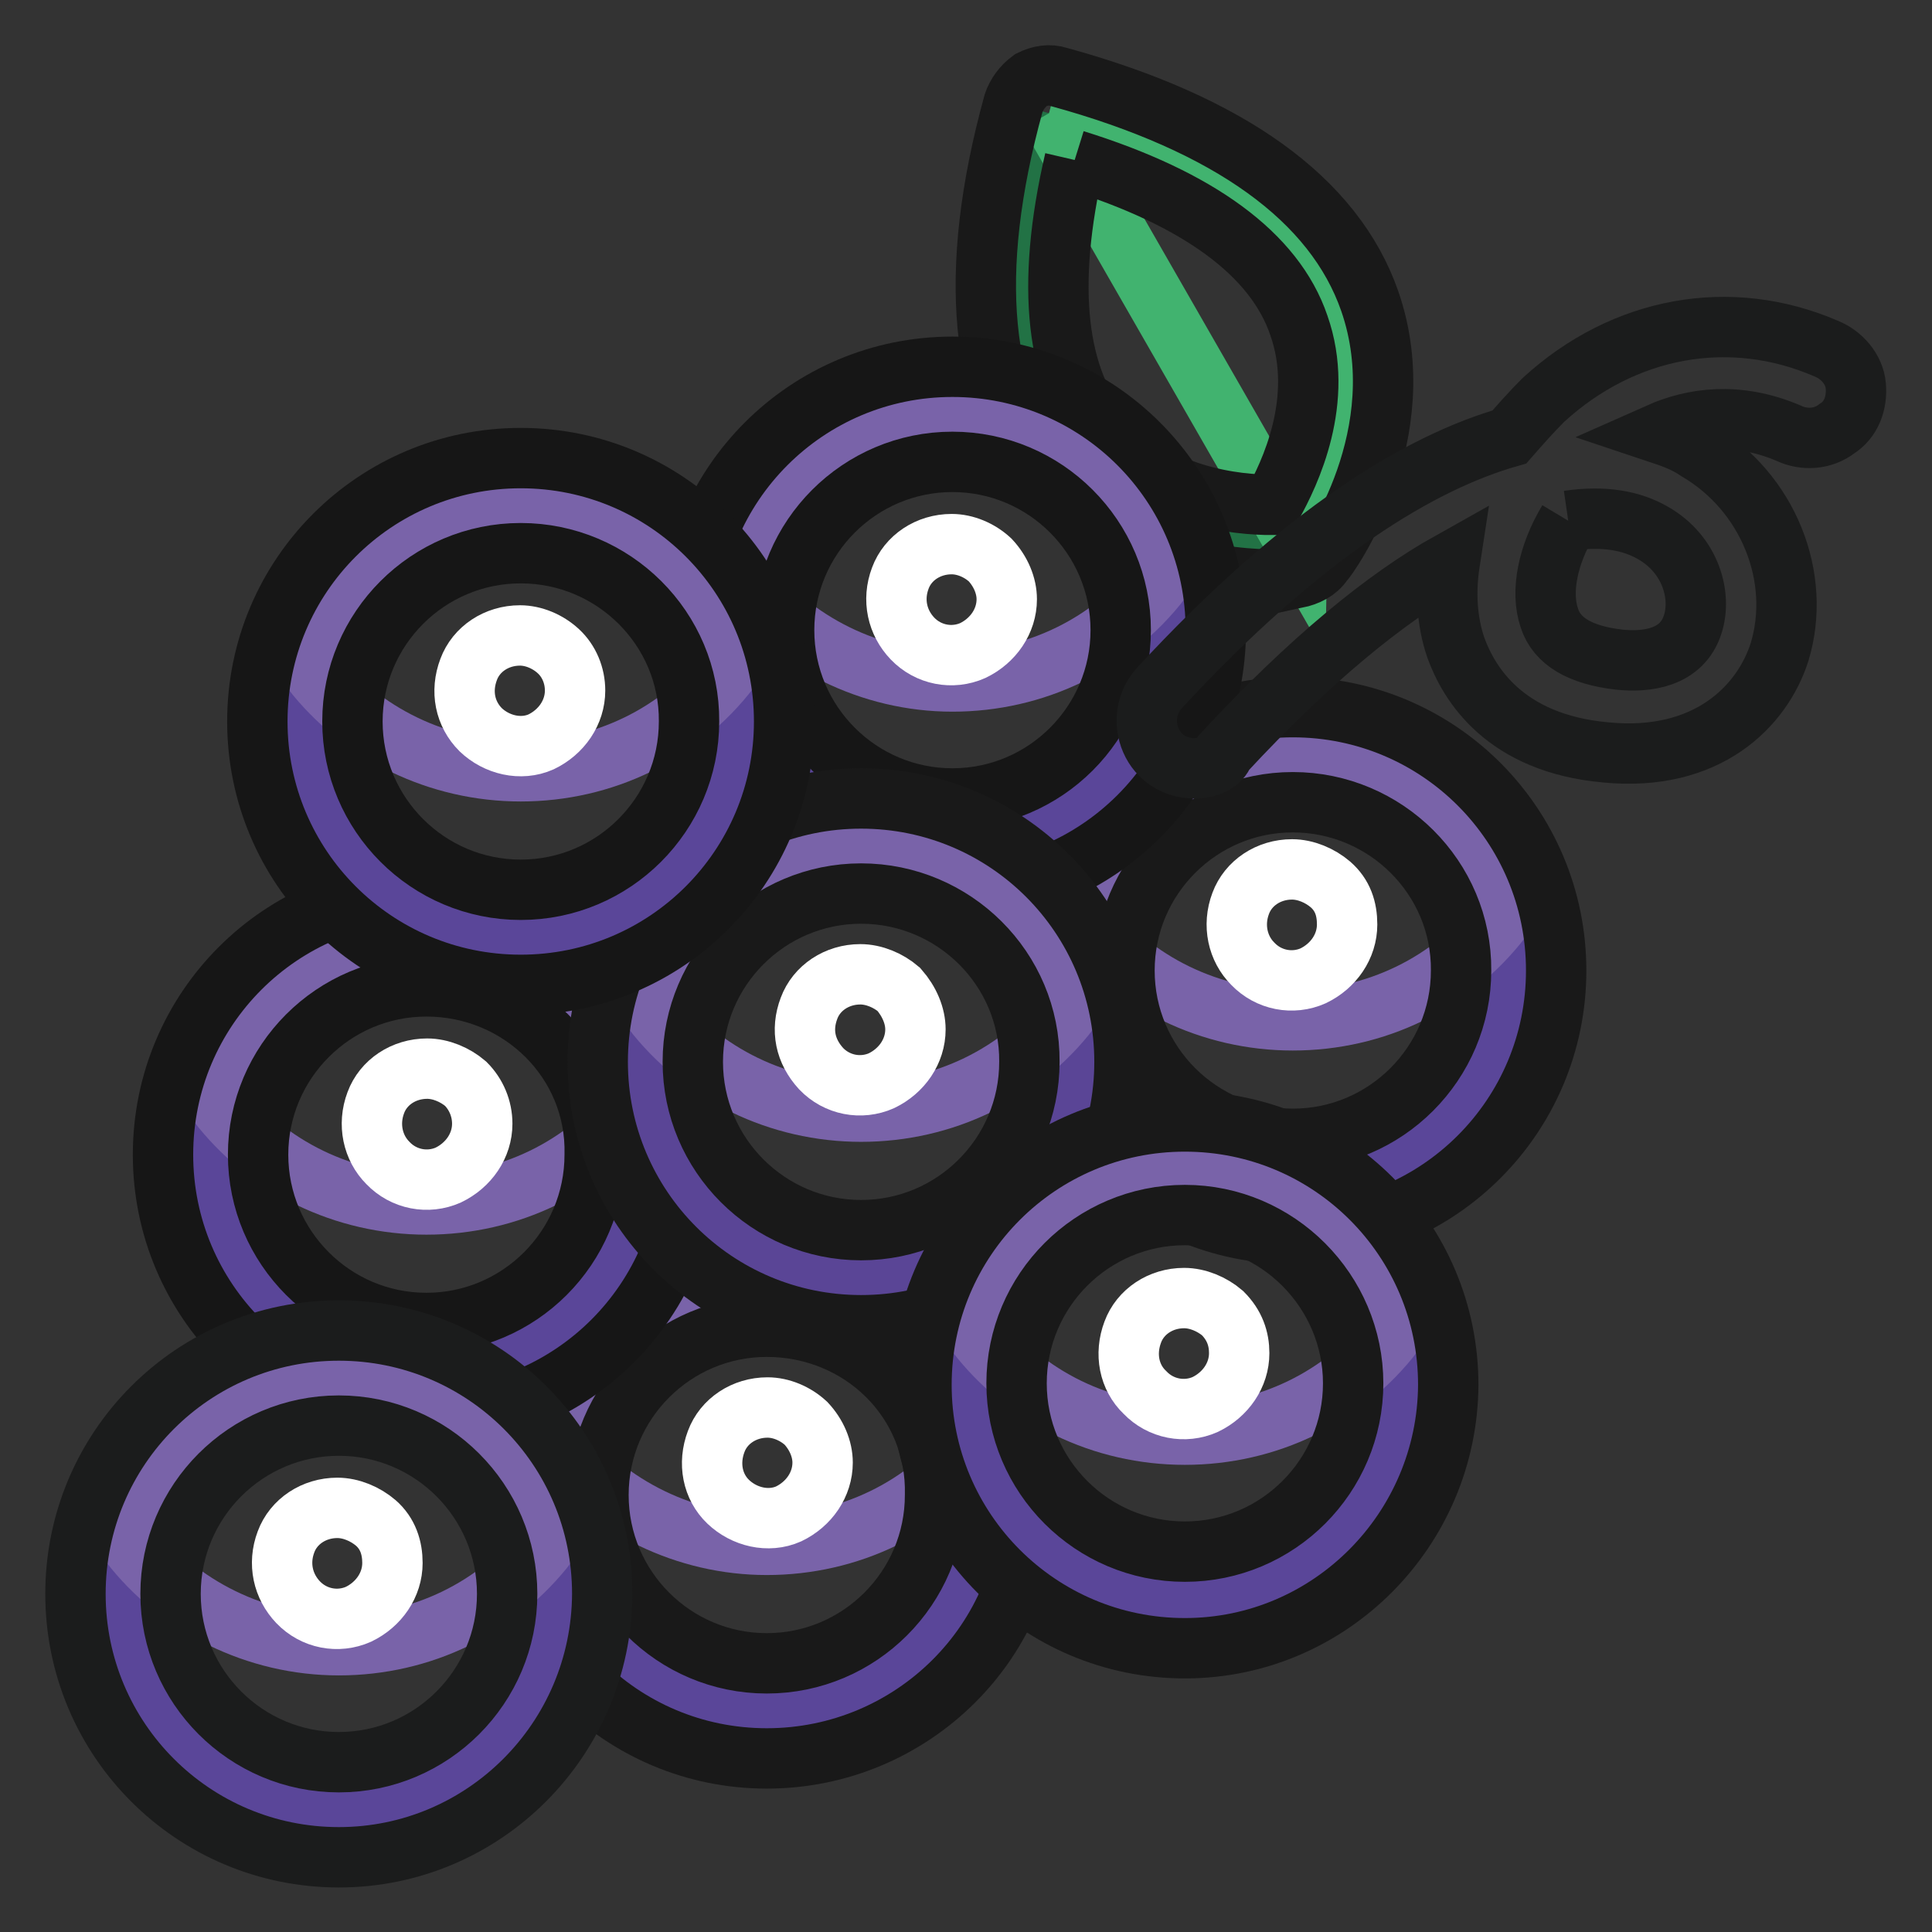 <?xml version="1.0" encoding="utf-8"?>
<!-- Svg Vector Icons : http://www.onlinewebfonts.com/icon -->
<!DOCTYPE svg PUBLIC "-//W3C//DTD SVG 1.1//EN" "http://www.w3.org/Graphics/SVG/1.1/DTD/svg11.dtd">
<svg version="1.1" xmlns="http://www.w3.org/2000/svg" xmlns:xlink="http://www.w3.org/1999/xlink" x="0px" y="0px" viewBox="0 0 256 256" enable-background="new 0 0 256 256" xml:space="preserve">
<rect x="0" y="0" width="256" height="256" fill="#333333" stroke="none"/>
<g> <path stroke-width="8" fill-opacity="0" stroke="#227245"  d="M139,15c-16.8,61.5,32.6,56.8,32.6,56.8S200.7,31.6,139,15"/> <path stroke-width="8" fill-opacity="0" stroke="#41b36f"  d="M139,15l32.6,56.8C171.6,71.6,200.7,31.6,139,15"/> <path stroke-width="8" fill-opacity="0" stroke="#191919"  d="M142.4,21.2c-3.9,16.8-2.5,29.1,4.1,36.7c6.8,8,17.4,9,22.1,9c2.3-4.1,7-13.9,3.5-23.8 C168.9,33.7,158.8,26.3,142.4,21.2 M169.1,76.8c-6.1,0-20.5-1.2-30.1-12.5c-9.2-11.1-10.9-28.1-4.7-50.6c0.4-1.2,1.2-2.3,2.3-3.1 c1.2-0.6,2.5-0.8,3.7-0.4c22.6,6.2,36.5,16.2,41.2,29.7c6.1,17.6-5.5,34-6.2,34.6c-0.8,1.2-2.1,1.8-3.5,2.1 C171.8,76.5,170.7,76.8,169.1,76.8"/> <path stroke-width="8" fill-opacity="0" stroke="#69519a"  d="M130.3,198.1c0,11.7-7,22.1-17.6,26.7c-10.7,4.5-23.2,2-31.4-6.2c-8.2-8.2-10.7-20.5-6.2-31.4 c4.5-10.7,15-17.6,26.4-17.6c7.6,0,15,3.1,20.3,8.4C127.5,183.2,130.3,190.5,130.3,198.1"/> <path stroke-width="8" fill-opacity="0" stroke="#5a4699"  d="M130.3,198.1c0,11.7-7,22.1-17.6,26.7c-10.7,4.5-23.2,2-31.4-6.2c-8.2-8.2-10.7-20.5-6.2-31.4 c4.5-10.7,15-17.6,26.4-17.6c7.6,0,15,3.1,20.3,8.4C127.5,183.2,130.3,190.5,130.3,198.1"/> <path stroke-width="8" fill-opacity="0" stroke="#7963a9"  d="M101.6,204.7c10.9,0,21.1-4.9,27.7-13.5c-3.1-12.7-14.6-21.7-27.7-21.7c-13.1,0-24.6,9-27.7,21.7 C80.7,199.8,91,204.7,101.6,204.7"/> <path stroke-width="8" fill-opacity="0" stroke="#ffffff"  d="M109,193.8c0,2.9-1.8,5.5-4.5,6.8c-2.7,1.2-5.9,0.4-8-1.6s-2.7-5.1-1.6-8c1-2.7,3.7-4.5,6.8-4.5 c1.8,0,3.7,0.8,5.1,2.1C108.2,190.1,109,192,109,193.8"/> <path stroke-width="8" fill-opacity="0" stroke="#191919"  d="M101.6,175.8c-12.3,0-22.3,10-22.3,22.3c0,12.3,10,22.3,22.3,22.3c12.3,0,22.3-10,22.3-22.3 C124.2,185.6,114.1,175.8,101.6,175.8 M101.6,233c-19.3,0-34.9-15.6-34.9-34.9c0-19.3,15.6-34.9,34.9-34.9s34.9,15.6,34.9,34.9 C136.7,217.4,120.9,233,101.6,233"/> <path stroke-width="8" fill-opacity="0" stroke="#69519a"  d="M85.2,153c0,11.7-7,22.1-17.6,26.7c-10.7,4.5-23.2,2.1-31.4-6.1c-8.2-8.2-10.7-20.5-6.2-31.4 c4.5-10.7,15-17.6,26.4-17.6c7.6,0,15,3.1,20.3,8.4C82.2,138.3,85.2,145.4,85.2,153"/> <path stroke-width="8" fill-opacity="0" stroke="#5a4699"  d="M85.2,153c0,11.7-7,22.1-17.6,26.7c-10.7,4.5-23.2,2.1-31.4-6.1c-8.2-8.2-10.7-20.5-6.2-31.4 c4.5-10.7,15-17.6,26.4-17.6c7.6,0,15,3.1,20.3,8.4C82.2,138.3,85.2,145.4,85.2,153"/> <path stroke-width="8" fill-opacity="0" stroke="#7963a9"  d="M56.5,159.6c10.9,0,21.1-4.9,27.7-13.5c-3.1-12.7-14.6-21.7-27.7-21.7c-13.1,0-24.6,9-27.7,21.7 C35.4,154.7,45.7,159.6,56.5,159.6"/> <path stroke-width="8" fill-opacity="0" stroke="#ffffff"  d="M63.9,148.9c0,2.9-1.8,5.5-4.5,6.8c-2.7,1.2-5.9,0.6-8-1.6c-2-2-2.7-5.1-1.6-8c1-2.7,3.7-4.5,6.8-4.5 c1.8,0,3.7,0.8,5.1,2C63.1,145,63.9,146.9,63.9,148.9"/> <path stroke-width="8" fill-opacity="0" stroke="#161616"  d="M56.5,130.7c-12.3,0-22.3,10-22.3,22.3c0,12.3,10,22.3,22.3,22.3c12.3,0,22.3-10,22.3-22.3 C79.1,140.7,69,130.7,56.5,130.7 M56.5,187.9c-19.3,0-34.9-15.6-34.9-34.9s15.6-34.9,34.9-34.9c19.3,0,34.9,15.6,34.9,34.9 S75.8,187.9,56.5,187.9"/> <path stroke-width="8" fill-opacity="0" stroke="#69519a"  d="M200,128.6c0,11.7-7,22.1-17.6,26.7c-10.7,4.5-23.2,2.1-31.4-6.1c-8.2-8.2-10.7-20.5-6.2-31.4 c4.5-10.7,15-17.6,26.4-17.6c7.6,0,15,3.1,20.3,8.4C197,113.7,200,121,200,128.6"/> <path stroke-width="8" fill-opacity="0" stroke="#5a4699"  d="M200,128.6c0,11.7-7,22.1-17.6,26.7c-10.7,4.5-23.2,2.1-31.4-6.1c-8.2-8.2-10.7-20.5-6.2-31.4 c4.5-10.7,15-17.6,26.4-17.6c7.6,0,15,3.1,20.3,8.4C197,113.7,200,121,200,128.6"/> <path stroke-width="8" fill-opacity="0" stroke="#7963a9"  d="M171.3,135.2c10.9,0,21.1-4.9,27.7-13.5c-3.1-12.7-14.6-21.7-27.7-21.7c-13.1,0-24.6,9-27.7,21.7 C150.2,130.3,160.5,135.2,171.3,135.2"/> <path stroke-width="8" fill-opacity="0" stroke="#ffffff"  d="M178.5,122.5c0,2.9-1.8,5.5-4.5,6.8c-2.7,1.2-5.9,0.6-8-1.6c-2-2-2.7-5.1-1.6-8c1-2.7,3.7-4.5,6.8-4.5 c1.8,0,3.7,0.8,5.1,2C177.9,118.6,178.5,120.4,178.5,122.5"/> <path stroke-width="8" fill-opacity="0" stroke="#191919"  d="M171.3,106.3c-12.3,0-22.3,10-22.3,22.3c0,12.3,10,22.3,22.3,22.3c12.3,0,22.3-10,22.3-22.3 C193.7,116.3,183.6,106.3,171.3,106.3 M171.3,163.5c-19.3,0-34.8-15.6-34.8-34.9c0-19.3,15.6-34.9,34.8-34.9 c19.3,0,34.9,15.6,34.9,34.9C206.2,147.9,190.6,163.5,171.3,163.5"/> <path stroke-width="8" fill-opacity="0" stroke="#69519a"  d="M154.9,83.5c0,11.7-7,22.1-17.6,26.7c-10.7,4.5-23.2,2.1-31.4-6.2c-8.2-8.2-10.7-20.5-6.1-31.4 c4.5-10.7,15-17.6,26.4-17.6c7.6,0,15,3.1,20.3,8.4C151.9,68.8,154.9,75.9,154.9,83.5"/> <path stroke-width="8" fill-opacity="0" stroke="#5a4699"  d="M154.9,83.5c0,11.7-7,22.1-17.6,26.7c-10.7,4.5-23.2,2.1-31.4-6.2c-8.2-8.2-10.7-20.5-6.1-31.4 c4.5-10.7,15-17.6,26.4-17.6c7.6,0,15,3.1,20.3,8.4C151.9,68.8,154.9,75.9,154.9,83.5"/> <path stroke-width="8" fill-opacity="0" stroke="#7963a9"  d="M126.2,90.3c10.9,0,21.1-4.9,27.7-13.5C150.8,64,139.4,55,126.2,55c-13.1,0-24.6,9-27.7,21.7 C105.1,85.2,115.4,90.3,126.2,90.3"/> <path stroke-width="8" fill-opacity="0" stroke="#ffffff"  d="M133.4,79.4c0,2.9-1.8,5.5-4.5,6.8c-2.7,1.2-5.9,0.6-8-1.6c-2-2.1-2.7-5.1-1.6-8c1-2.7,3.7-4.5,6.8-4.5 c1.8,0,3.7,0.8,5.1,2.1C132.6,75.7,133.4,77.6,133.4,79.4"/> <path stroke-width="8" fill-opacity="0" stroke="#161616"  d="M126.2,61.2c-12.3,0-22.3,10-22.3,22.3s10,22.3,22.3,22.3c12.3,0,22.3-10,22.3-22.3S138.5,61.2,126.2,61.2  M126.2,118.4c-19.3,0-34.9-15.6-34.9-34.9c0-19.3,15.6-34.9,34.9-34.9c19.3,0,34.9,15.6,34.9,34.9 C161.1,102.8,145.5,118.4,126.2,118.4"/> <path stroke-width="8" fill-opacity="0" stroke="#69519a"  d="M142.8,140.7c0,11.7-7,22.1-17.6,26.7c-10.7,4.5-23.2,2-31.4-6.2c-8.2-8.2-10.7-20.5-6.2-31.4 c4.5-10.7,15-17.6,26.4-17.6c7.6,0,15,3.1,20.3,8.4C139.8,125.7,142.8,133.1,142.8,140.7"/> <path stroke-width="8" fill-opacity="0" stroke="#5a4596"  d="M142.8,140.7c0,11.7-7,22.1-17.6,26.7c-10.7,4.5-23.2,2-31.4-6.2c-8.2-8.2-10.7-20.5-6.2-31.4 c4.5-10.7,15-17.6,26.4-17.6c7.6,0,15,3.1,20.3,8.4C139.8,125.7,142.8,133.1,142.8,140.7"/> <path stroke-width="8" fill-opacity="0" stroke="#7963a9"  d="M114.1,147.3c10.9,0,21.1-4.9,27.7-13.5c-3.1-12.7-14.6-21.7-27.7-21.7c-13.1,0-24.6,9-27.7,21.7 C93,142.4,103.3,147.3,114.1,147.3"/> <path stroke-width="8" fill-opacity="0" stroke="#ffffff"  d="M121.3,136.4c0,2.9-1.8,5.5-4.5,6.8c-2.7,1.2-5.9,0.6-8-1.6c-2.1-2.3-2.7-5.1-1.6-8c1-2.7,3.7-4.5,6.8-4.5 c1.8,0,3.7,0.8,5.1,2C120.5,132.7,121.3,134.6,121.3,136.4"/> <path stroke-width="8" fill-opacity="0" stroke="#191919"  d="M114.1,118.4c-12.3,0-22.3,10-22.3,22.3c0,12.3,10,22.3,22.3,22.3c12.3,0,22.3-10,22.3-22.3 C136.5,128.4,126.4,118.4,114.1,118.4 M114.1,175.6c-19.3,0-34.9-15.6-34.9-34.9c0-19.3,15.6-34.9,34.9-34.9 c19.3,0,34.9,15.6,34.9,34.9C149,160,133.4,175.6,114.1,175.6"/> <path stroke-width="8" fill-opacity="0" stroke="#69519a"  d="M97.7,95.6c0,11.7-7,22.1-17.6,26.7c-10.7,4.5-23.2,2.1-31.4-6.2s-10.7-20.5-6.2-31.4 c4.5-10.7,15-17.6,26.4-17.6c7.6,0,15,3.1,20.3,8.4C94.7,80.9,97.7,88,97.7,95.6"/> <path stroke-width="8" fill-opacity="0" stroke="#5a4699"  d="M97.7,95.6c0,11.7-7,22.1-17.6,26.7c-10.7,4.5-23.2,2.1-31.4-6.2s-10.7-20.5-6.2-31.4 c4.5-10.7,15-17.6,26.4-17.6c7.6,0,15,3.1,20.3,8.4C94.7,80.9,97.7,88,97.7,95.6"/> <path stroke-width="8" fill-opacity="0" stroke="#7963a9"  d="M69,102.2c10.9,0,21.1-4.9,27.7-13.5C93.6,75.9,82.2,67.1,69,67.1c-13.1,0-24.6,9-27.7,21.7 C47.9,97.3,58.2,102.2,69,102.2"/> <path stroke-width="8" fill-opacity="0" stroke="#ffffff"  d="M76.2,91.5c0,2.9-1.8,5.5-4.5,6.8c-2.7,1.2-5.9,0.4-8-1.6c-2.1-2.1-2.7-5.1-1.6-8c1-2.7,3.7-4.5,6.8-4.5 c1.8,0,3.7,0.8,5.1,2.1C75.4,87.6,76.2,89.5,76.2,91.5"/> <path stroke-width="8" fill-opacity="0" stroke="#161616"  d="M69,73.3c-12.3,0-22.3,10-22.3,22.3c0,12.3,10,22.3,22.3,22.3s22.3-10,22.3-22.3 C91.4,83.3,81.3,73.3,69,73.3 M69,130.5c-19.3,0-34.9-15.6-34.9-34.9c0-19.3,15.6-34.9,34.9-34.9c19.3,0,34.9,15.6,34.9,34.9 C103.9,114.9,88.3,130.5,69,130.5"/> <path stroke-width="8" fill-opacity="0" stroke="#69519a"  d="M185.7,183.6c0,11.7-7,22.1-17.6,26.7c-10.7,4.5-23.2,2.1-31.4-6.1c-8.2-8.2-10.7-20.5-6.4-31.4 c4.5-10.7,15-17.6,26.4-17.6c7.6,0,15,3.1,20.3,8.4C182.6,168.6,185.7,175.8,185.7,183.6"/> <path stroke-width="8" fill-opacity="0" stroke="#5a4699"  d="M185.7,183.6c0,11.7-7,22.1-17.6,26.7c-10.7,4.5-23.2,2.1-31.4-6.1c-8.2-8.2-10.7-20.5-6.4-31.4 c4.5-10.7,15-17.6,26.4-17.6c7.6,0,15,3.1,20.3,8.4C182.6,168.6,185.7,175.8,185.7,183.6"/> <path stroke-width="8" fill-opacity="0" stroke="#7963a9"  d="M157,190.1c10.9,0,21.1-4.9,27.7-13.5c-3.1-12.7-14.6-21.7-27.7-21.7c-13.1,0-24.6,9-27.7,21.7 C135.9,185.2,146.1,190.1,157,190.1"/> <path stroke-width="8" fill-opacity="0" stroke="#ffffff"  d="M164.2,179.3c0,2.9-1.8,5.5-4.5,6.8c-2.7,1.2-5.9,0.6-8-1.6c-2.1-2-2.7-5.1-1.6-8c1-2.7,3.7-4.5,6.8-4.5 c1.8,0,3.7,0.8,5.1,2C163.6,175.6,164.2,177.4,164.2,179.3"/> <path stroke-width="8" fill-opacity="0" stroke="#191919"  d="M157,161c-12.3,0-22.3,10-22.3,22.3c0,12.3,10,22.3,22.3,22.3c12.3,0,22.3-10,22.3-22.3 C179.3,171.1,169.3,161,157,161 M157,218.4c-19.3,0-34.9-15.6-34.9-34.9c0-19.3,15.6-34.9,34.9-34.9c19.3,0,34.9,15.6,34.9,34.9 C191.8,202.6,176.3,218.4,157,218.4"/> <path stroke-width="8" fill-opacity="0" stroke="#69519a"  d="M73.6,211.2c0,11.7-7,22.1-17.6,26.7c-10.7,4.5-23.2,2-31.4-6.2c-8.2-8.2-10.7-20.5-6.1-31.4 c4.5-10.7,15-17.6,26.4-17.6c7.6,0,15,3.1,20.3,8.4C70.5,196.5,73.6,203.7,73.6,211.2"/> <path stroke-width="8" fill-opacity="0" stroke="#5a4699"  d="M73.6,211.2c0,11.7-7,22.1-17.6,26.7c-10.7,4.5-23.2,2-31.4-6.2c-8.2-8.2-10.7-20.5-6.1-31.4 c4.5-10.7,15-17.6,26.4-17.6c7.6,0,15,3.1,20.3,8.4C70.5,196.5,73.6,203.7,73.6,211.2"/> <path stroke-width="8" fill-opacity="0" stroke="#7963a9"  d="M44.9,218c10.9,0,21.1-4.9,27.7-13.5c-3.1-12.7-14.6-21.7-27.7-21.7c-13.1,0-24.6,9-27.7,21.7 C23.7,212.9,34,218,44.9,218"/> <path stroke-width="8" fill-opacity="0" stroke="#ffffff"  d="M52,207.1c0,2.9-1.8,5.5-4.5,6.8c-2.7,1.2-5.9,0.6-8-1.6c-2-2.1-2.7-5.1-1.6-8c1-2.7,3.7-4.5,6.8-4.5 c1.8,0,3.7,0.8,5.1,2C51.4,203.2,52,205.1,52,207.1"/> <path stroke-width="8" fill-opacity="0" stroke="#1b1c1c"  d="M44.9,188.9c-12.3,0-22.3,10-22.3,22.3c0,12.3,10,22.3,22.3,22.3c12.3,0,22.3-10,22.3-22.3 C67.2,198.9,57.2,188.9,44.9,188.9 M44.9,246.1c-19.3,0-34.9-15.6-34.9-34.9c0-19.3,15.6-34.9,34.9-34.9s34.9,15.6,34.9,34.9 C79.7,230.5,64.1,246.1,44.9,246.1 M207.8,69c-2.7,4.5-3.7,9.4-2.5,12.9c1,3.1,4.1,4.9,9.2,5.5c3.7,0.4,8.4-0.2,9.8-4.7 c1.2-3.7-0.2-9.2-5.3-12.1C216.2,69,212.6,68.3,207.8,69 M158.2,101.8c-2.5,0-4.7-1.4-5.7-3.7c-1-2.3-0.6-4.9,1-6.8 c19.3-20.9,34.9-30.1,46.5-33.4c1.4-1.6,2.9-3.3,4.5-4.9c10.7-9.8,24.8-12.3,37.5-6.8c2,0.8,3.7,2.7,3.9,4.9 c0.2,2.3-0.6,4.5-2.5,5.7c-1.8,1.4-4.3,1.6-6.4,0.6c-6.8-2.9-12.7-2-17.2,0c1.8,0.6,3.5,1.2,5.1,2.3c9.4,5.5,13.9,16.8,10.9,26.7 c-2.3,7.2-9.6,14.6-23,13.3c-13.5-1.2-18.2-9.2-19.9-13.9c-1.2-3.5-1.4-7.4-0.8-11.3c-8.4,4.7-18.5,12.9-29.9,25.2 C161.7,101.1,160.1,101.8,158.2,101.8"/></g>
</svg>